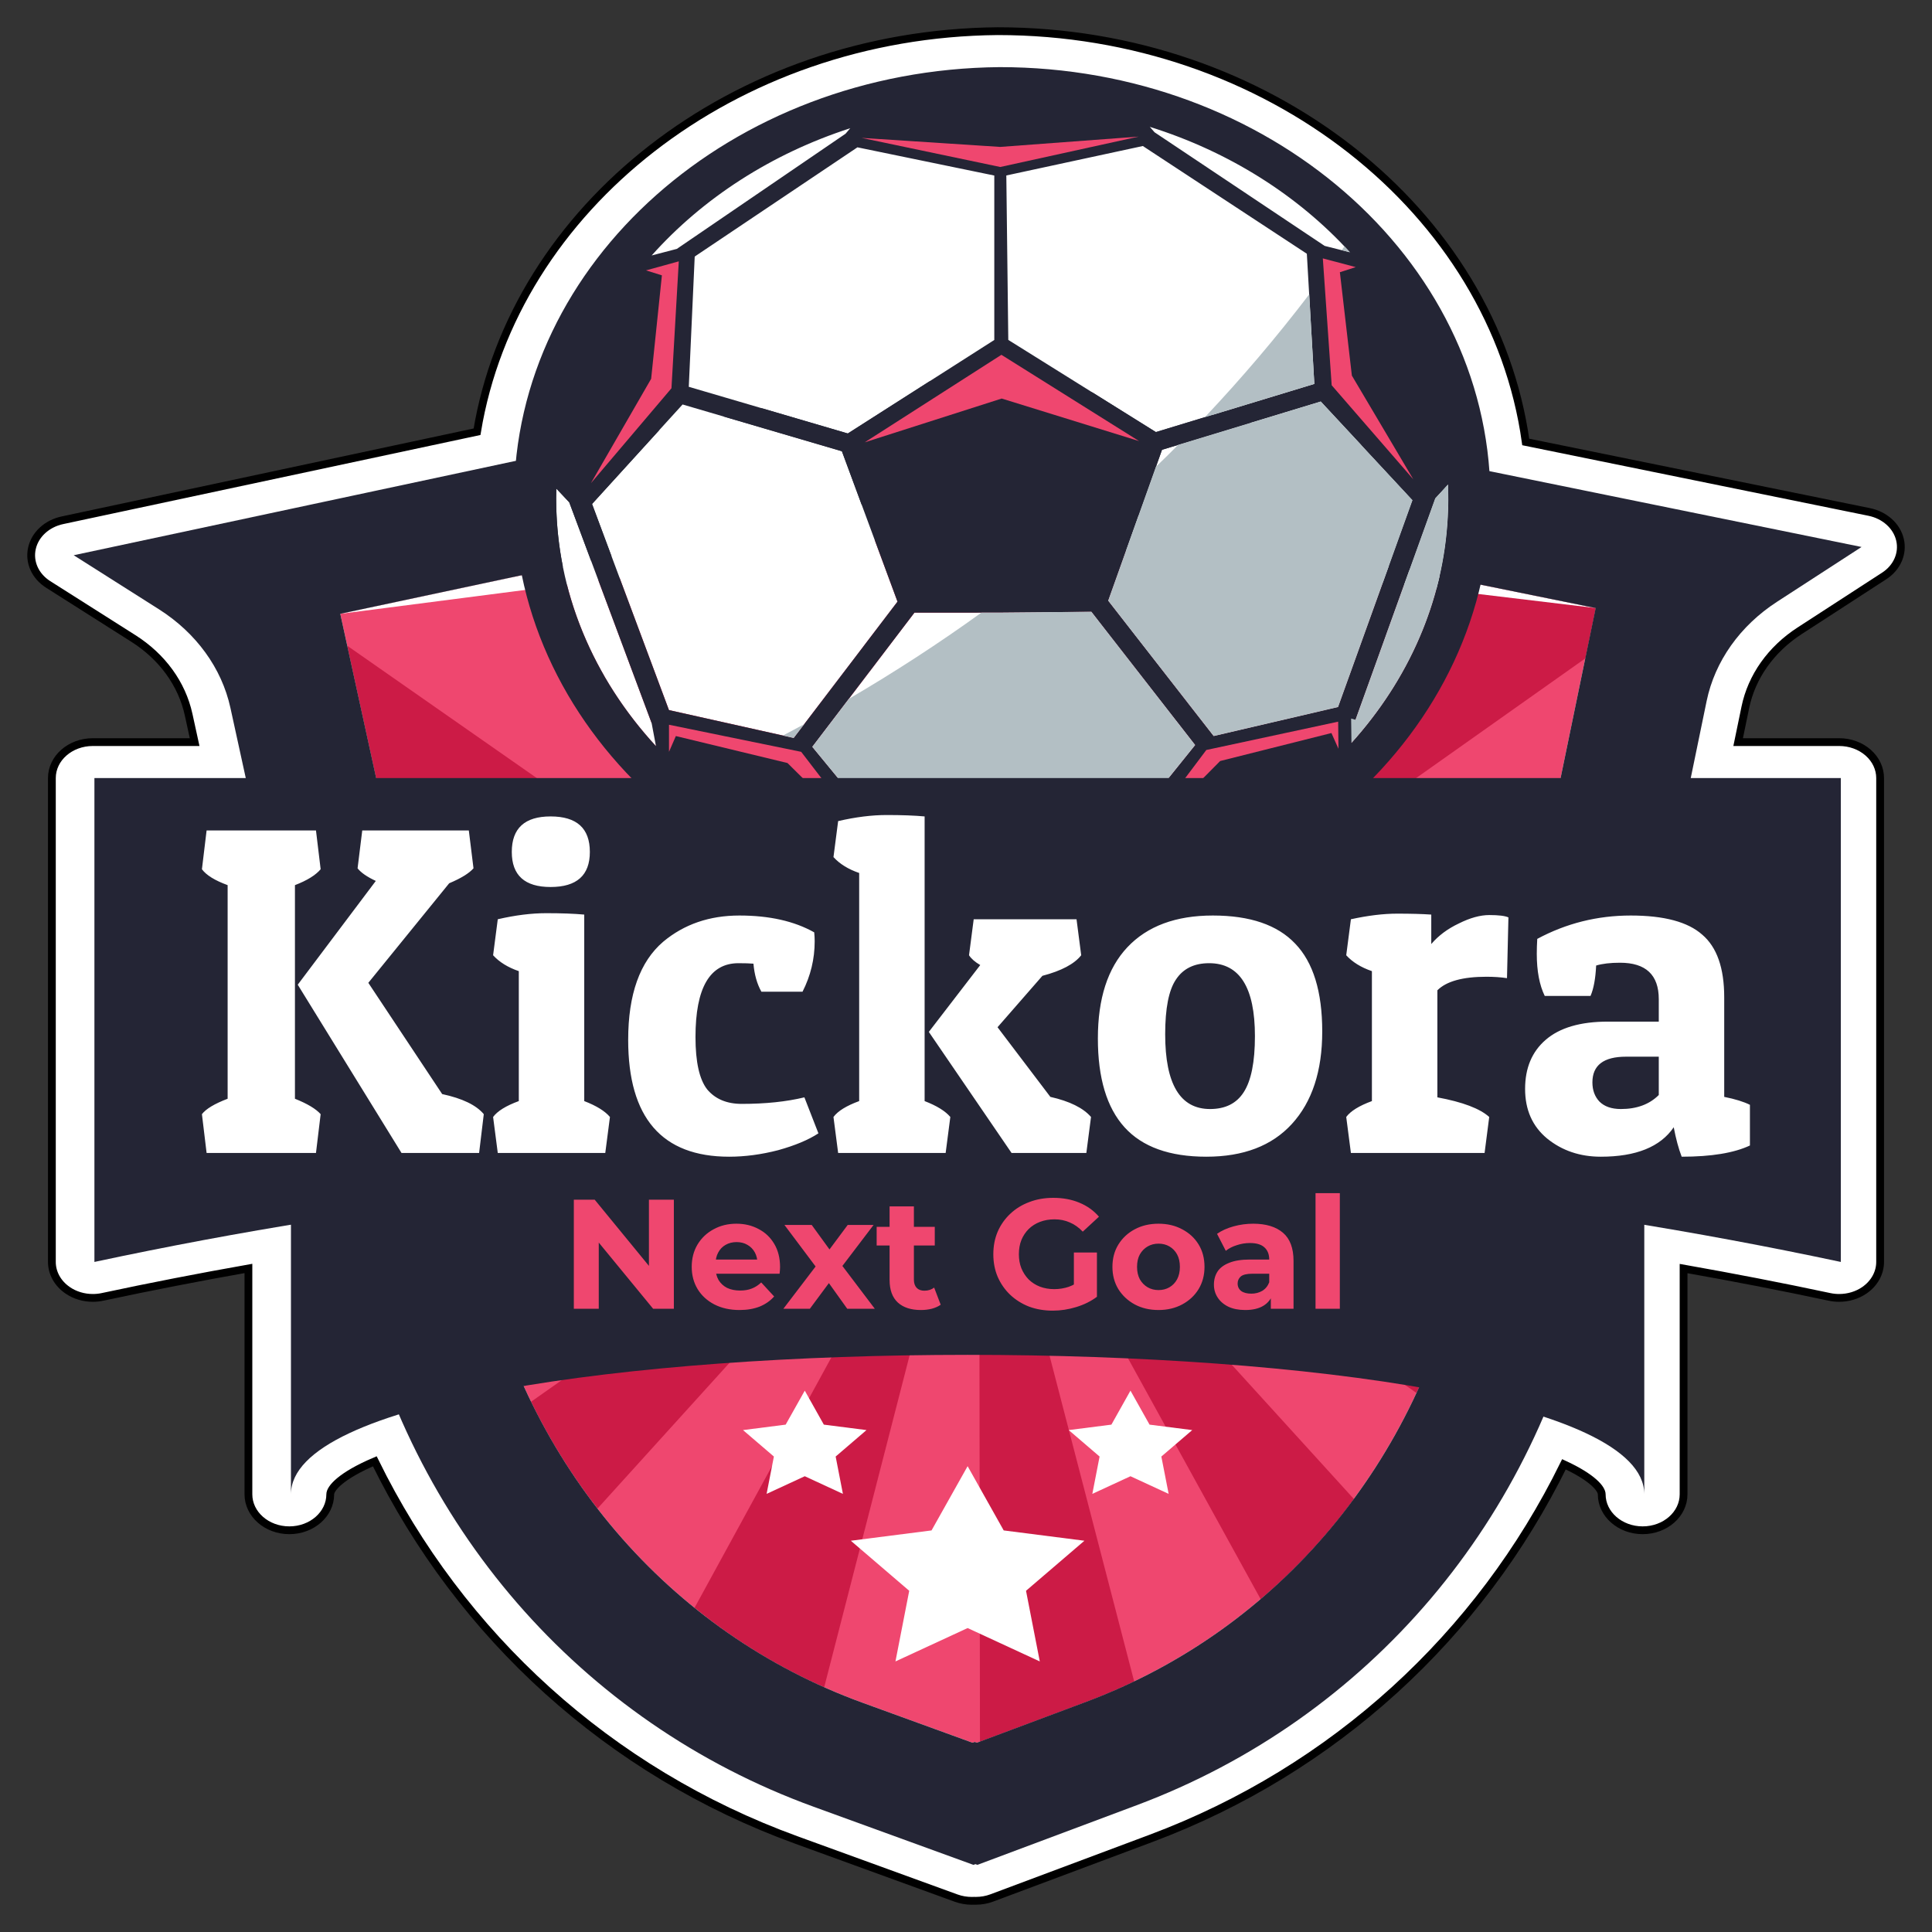 <?xml version="1.0" encoding="UTF-8"?>
<svg xmlns="http://www.w3.org/2000/svg" width="62" height="62" viewBox="0 0 62 62" fill="none">
  <rect x="0" y="0" width="62" height="62" fill="#333333" stroke="none"/>
  <path d="M60.973 17.32C60.869 16.878 60.483 16.531 59.983 16.429L48.962 14.183C47.933 6.778 40.701 1 32.015 1C23.532 1.077 16.492 6.67 15.309 13.855L2.003 16.696C1.505 16.802 1.123 17.154 1.025 17.596C0.926 18.038 1.129 18.49 1.545 18.754L4.28 20.489C5.207 21.077 5.837 21.945 6.053 22.932L6.246 23.815H2.978C2.253 23.815 1.665 24.331 1.665 24.969V40.497C1.665 40.851 1.85 41.186 2.167 41.404C2.4 41.566 2.687 41.651 2.978 41.651C3.082 41.651 3.186 41.641 3.288 41.619C4.846 41.286 6.408 40.983 7.972 40.706V47.954C7.972 48.591 8.56 49.108 9.285 49.108C10.01 49.108 10.598 48.591 10.598 47.954C10.598 47.771 10.921 47.367 12.028 46.895C14.777 52.5 19.559 56.868 25.555 59.047L30.686 60.913C30.847 60.971 31.017 61 31.188 61C31.211 61 31.235 60.999 31.258 60.998C31.277 60.999 31.296 60.999 31.315 60.999C31.49 60.999 31.665 60.969 31.829 60.907L36.938 58.995C42.811 56.797 47.486 52.492 50.189 46.991C51.121 47.421 51.401 47.783 51.401 47.954C51.401 48.591 51.99 49.108 52.715 49.108C53.44 49.108 54.028 48.591 54.028 47.954V40.709C55.592 40.986 57.154 41.287 58.713 41.619C58.815 41.641 58.919 41.651 59.022 41.651C59.313 41.651 59.6 41.566 59.834 41.404C60.15 41.185 60.335 40.851 60.335 40.497L60.335 24.969C60.335 24.663 60.197 24.369 59.95 24.153C59.704 23.936 59.37 23.815 59.022 23.815H55.779L56.009 22.702C56.213 21.713 56.832 20.839 57.753 20.242L60.467 18.482C60.879 18.215 61.077 17.761 60.973 17.32Z" fill="white" stroke="black" stroke-width="0.25"></path>
  <path d="M31.041 15.751L30.977 15.745C29.116 15.932 27.247 16.223 25.416 16.613L10.92 19.698L15.429 40.324C16.895 47.035 21.475 52.387 27.679 54.642L31.21 55.926L31.277 55.901H31.283L31.349 55.925L34.865 54.609C41.042 52.297 45.557 46.903 46.944 40.179L51.206 19.513L36.674 16.561C34.839 16.189 32.966 15.914 31.103 15.745L31.041 15.751Z" fill="#EF476F"></path>
  <path d="M31.358 15.771C31.273 15.761 31.188 15.751 31.103 15.744L31.04 15.751L30.977 15.747C29.503 15.893 28.023 16.108 26.563 16.385L31.012 33.379C31.144 33.355 31.272 33.341 31.415 33.341L31.358 15.771ZM36.675 16.561C36.495 16.524 36.314 16.488 36.13 16.454L31.821 33.377C31.941 33.401 32.056 33.437 32.169 33.483L40.906 17.42L36.675 16.561ZM21.773 17.389L16.497 18.511L30.341 33.671C30.445 33.599 30.555 33.536 30.67 33.488L21.773 17.389ZM46.183 18.492L32.497 33.666C32.604 33.74 32.703 33.825 32.791 33.921L50.876 21.127L51.208 19.513L46.183 18.492ZM11.146 20.724L12.496 26.904L29.845 34.217C29.9 34.116 29.971 34.017 30.053 33.926L11.146 20.724ZM32.996 34.205C33.051 34.302 33.092 34.405 33.119 34.511L48.772 31.325L49.646 27.08L32.996 34.205ZM13.458 31.304L14.239 34.885L29.683 34.87C29.683 34.745 29.697 34.629 29.727 34.514L13.458 31.304ZM33.166 34.87C33.166 34.995 33.149 35.113 33.122 35.224L47.38 38.07L48.046 34.839L33.166 34.87ZM29.727 35.224L14.965 38.203L15.428 40.325C15.519 40.734 15.62 41.141 15.735 41.541L29.848 35.53C29.796 35.434 29.752 35.33 29.727 35.224ZM32.999 35.53C32.944 35.629 32.876 35.725 32.796 35.814L45.454 44.7C45.956 43.626 46.364 42.497 46.676 41.321L32.999 35.53ZM30.059 35.821L17.045 44.982C17.642 46.206 18.357 47.352 19.176 48.409L30.349 36.074C30.24 35.999 30.144 35.913 30.059 35.821ZM32.503 36.072C32.399 36.144 32.283 36.209 32.163 36.26L40.454 51.316C41.569 50.369 42.572 49.29 43.446 48.103L32.503 36.072ZM30.672 36.255L22.291 51.592C23.552 52.616 24.946 53.476 26.45 54.143L31.026 36.363C30.905 36.339 30.785 36.303 30.672 36.255ZM31.826 36.363C31.7 36.387 31.566 36.401 31.423 36.401L31.448 55.889L34.865 54.61C35.388 54.415 35.898 54.196 36.396 53.957L31.826 36.363Z" fill="#CC1B46"></path>
  <path d="M51.208 19.513L36.676 17.772C34.84 17.401 32.966 17.126 31.103 16.955L31.04 16.962L30.977 16.958C29.116 17.143 27.248 17.435 25.418 17.825L10.921 19.698L25.418 16.613C27.248 16.223 29.116 15.932 30.977 15.746L31.04 15.751L31.103 15.744C32.966 15.915 34.84 16.189 36.676 16.56L51.208 19.513Z" fill="white"></path>
  <path d="M31.019 12.12L30.951 12.114L30.74 12.134C28.636 12.336 26.519 12.662 24.449 13.103L2.365 17.818L5.1 19.552C6.295 20.311 7.116 21.442 7.394 22.714L11.393 41.006C13.122 48.914 18.623 55.259 26.109 57.98L31.24 59.846L31.303 59.822L31.367 59.845L36.476 57.932C43.929 55.143 49.354 48.747 50.988 40.824L54.768 22.496C55.032 21.221 55.839 20.082 57.025 19.313L59.739 17.553L37.6 13.042C35.525 12.62 33.405 12.314 31.298 12.131L31.086 12.113L31.019 12.12ZM31.276 55.901L31.21 55.926L27.679 54.642C21.475 52.387 16.895 47.035 15.429 40.324L10.92 19.698L25.416 16.613C27.247 16.223 29.116 15.932 30.977 15.745L31.04 15.751L31.103 15.745C32.966 15.914 34.839 16.189 36.674 16.561L51.206 19.513L46.944 40.179C45.558 46.903 41.042 52.297 34.865 54.609L31.349 55.925L31.283 55.901H31.276Z" fill="#242535"></path>
  <path d="M52.767 47.953C52.767 41.987 9.337 41.987 9.337 47.953V34.885H52.767V47.953Z" fill="#242535"></path>
  <path d="M31.052 47.051L32.21 49.113L34.8 49.444L32.926 51.05L33.368 53.317L31.052 52.246L28.736 53.317L29.178 51.05L27.304 49.444L29.894 49.113L31.052 47.051Z" fill="white"></path>
  <path d="M25.826 44.627L26.438 45.718L27.807 45.893L26.817 46.742L27.05 47.94L25.826 47.374L24.601 47.94L24.835 46.742L23.844 45.893L25.213 45.718L25.826 44.627Z" fill="white"></path>
  <path d="M36.278 44.627L35.666 45.718L34.297 45.893L35.287 46.742L35.054 47.94L36.278 47.374L37.503 47.94L37.269 46.742L38.26 45.893L36.89 45.718L36.278 44.627Z" fill="white"></path>
  <path d="M21.051 23.162V23.945C19.212 21.949 18.049 19.453 17.872 16.729C17.856 16.487 17.848 16.242 17.848 15.996C17.848 15.889 17.849 15.784 17.852 15.678L18.268 16.12L18.703 17.286L20.911 23.203L21.051 23.162Z" fill="white"></path>
  <path d="M46.476 15.864C46.481 16.111 46.474 16.354 46.461 16.597C46.318 19.323 45.184 21.828 43.37 23.841L43.359 23.059L43.5 23.099L45.637 17.163L46.059 15.992L46.469 15.546C46.474 15.651 46.476 15.758 46.476 15.864Z" fill="white"></path>
  <path d="M28.802 19.308L27.942 20.436L25.808 23.238L25.469 23.682L25.125 23.604L21.468 22.787L19.618 17.832L19 16.173L21.905 12.98L27.017 14.481L28.802 19.308Z" fill="white"></path>
  <path d="M45.328 16.051L44.729 17.717L42.94 22.69L38.949 23.62L36.435 20.397L35.563 19.277L37.096 14.978L37.29 14.434L37.808 14.277L42.385 12.886L45.328 16.051Z" fill="white"></path>
  <path d="M22.104 12.413L27.207 13.911L31.907 10.91V5.633L27.516 4.728L22.294 8.233L22.104 12.413Z" fill="white"></path>
  <path d="M42.178 12.32L38.667 13.387L37.094 13.866L32.358 10.908L32.296 5.631L36.676 4.687L41.94 8.143L42.015 9.446L42.178 12.32Z" fill="white"></path>
  <path d="M27.136 4.291L27.285 4.115C24.752 4.934 22.551 6.363 20.913 8.198L21.721 7.987L27.136 4.291Z" fill="white"></path>
  <path d="M43.32 8.094L43.058 8.028L42.508 7.891L37.051 4.246L36.898 4.071C39.353 4.84 41.508 6.181 43.144 7.908C43.206 7.97 43.262 8.032 43.32 8.094Z" fill="white"></path>
  <path d="M38.353 23.909L35.402 27.579L32.233 27.583L29.063 27.61L26.067 23.967L27.241 22.427L28.706 20.5L29.347 19.659H32.185L35.023 19.632L35.674 20.467L38.353 23.909Z" fill="white"></path>
  <path d="M35.953 28.186C34.769 28.476 33.525 28.639 32.238 28.65C30.951 28.65 29.707 28.5 28.521 28.22L28.641 28.162L28.644 28.206L32.236 28.178L35.83 28.173V28.129L35.953 28.186Z" fill="white"></path>
  <path d="M32.08 2.154C23.472 2.232 16.496 8.411 16.496 15.996C16.496 23.629 23.561 29.839 32.245 29.839C40.929 29.759 47.919 23.484 47.828 15.852C47.738 8.268 40.689 2.153 32.08 2.154ZM31.908 5.633V10.91L27.207 13.911L22.104 12.413L22.294 8.233L27.516 4.728L31.908 5.633ZM36.675 4.686L41.938 8.143L42.178 12.32L37.093 13.866L32.357 10.908L32.294 5.631L36.675 4.686ZM27.285 4.115L27.135 4.291L21.721 7.987L20.913 8.198C22.551 6.363 24.752 4.934 27.285 4.115ZM43.319 8.095L42.509 7.891L37.051 4.245L36.899 4.071C39.442 4.867 41.66 6.275 43.319 8.095ZM21.051 23.945C19.049 21.771 17.847 19.005 17.847 15.996C17.847 15.89 17.849 15.784 17.852 15.678L18.268 16.119L20.911 23.202L21.051 23.945ZM43.5 23.099L46.058 15.992L46.469 15.546C46.474 15.652 46.477 15.758 46.478 15.864C46.514 18.872 45.345 21.649 43.369 23.842L43.5 23.099ZM21.467 22.788L18.999 16.173L21.905 12.98L27.018 14.481L28.802 19.307L25.47 23.682L21.467 22.788ZM38.947 23.62L35.564 19.276L37.29 14.434L42.384 12.886L45.328 16.052L42.939 22.688L38.947 23.62ZM32.238 28.651C30.953 28.651 29.706 28.5 28.52 28.221L28.642 28.206L32.236 28.176L35.829 28.173L35.952 28.187C34.769 28.477 33.524 28.639 32.238 28.651ZM32.232 27.582L29.063 27.609L26.067 23.966L29.346 19.659H32.185L35.023 19.633L38.354 23.909L35.401 27.58L32.232 27.582Z" fill="#242535"></path>
  <path d="M32.141 12.791L27.75 14.195L32.136 11.386L36.554 14.155L32.147 12.79L32.141 12.791Z" fill="#EF476F"></path>
  <path d="M32.1 5.359L27.648 4.425L32.096 4.715L36.54 4.384L32.1 5.359Z" fill="#EF476F"></path>
  <path d="M20.731 8.677L21.783 8.387L21.548 12.46L18.964 15.505L20.896 12.156L21.241 8.836L20.731 8.677Z" fill="#EF476F"></path>
  <path d="M43.507 8.572L42.451 8.292L42.735 12.363L45.355 15.383L43.383 12.053L42.998 8.736L43.507 8.572Z" fill="#EF476F"></path>
  <path d="M21.469 24.127V23.258L25.711 24.127L28.256 27.441L25.271 24.486L21.689 23.621L21.469 24.127Z" fill="#EF476F"></path>
  <path d="M42.953 24.029L42.943 23.159L38.712 24.068L36.206 27.404L39.156 24.422L42.727 23.524L42.953 24.029Z" fill="#EF476F"></path>
  <path d="M25.125 23.604C25.354 23.485 25.582 23.361 25.809 23.238L25.47 23.682L25.125 23.604Z" fill="#B3BFC4"></path>
  <path d="M35.83 28.129L35.953 28.186C34.769 28.476 33.525 28.639 32.238 28.65C30.951 28.65 29.707 28.5 28.521 28.22L28.641 28.162L28.644 28.206L32.236 28.178L35.83 28.173V28.129H35.83Z" fill="#B3BFC4"></path>
  <path d="M35.674 20.467L38.353 23.909L35.402 27.579L32.233 27.583L29.063 27.61L26.067 23.967L27.241 22.427C28.711 21.567 30.129 20.646 31.496 19.659H32.185L35.023 19.632L35.674 20.467Z" fill="#B3BFC4"></path>
  <path d="M42.178 12.32L38.667 13.387C39.841 12.143 40.957 10.831 42.015 9.446L42.178 12.32Z" fill="#B3BFC4"></path>
  <path d="M43.319 8.094L43.058 8.028C43.086 7.988 43.116 7.948 43.144 7.908C43.206 7.97 43.262 8.032 43.319 8.094Z" fill="#B3BFC4"></path>
  <path d="M44.729 17.717L42.94 22.69L38.949 23.62L36.435 20.397L35.563 19.277L37.096 14.978C37.335 14.748 37.574 14.514 37.808 14.277L42.385 12.886L45.328 16.051L44.729 17.717Z" fill="#B3BFC4"></path>
  <path d="M46.476 15.864C46.481 16.111 46.474 16.354 46.461 16.597C46.318 19.323 45.184 21.828 43.37 23.841L43.359 23.059L43.5 23.099L45.637 17.163L46.059 15.992L46.469 15.546C46.474 15.651 46.476 15.758 46.476 15.864Z" fill="#B3BFC4"></path>
  <path d="M59.074 40.497C40.347 36.512 21.666 36.515 3.03 40.497V24.969H59.074V40.497Z" fill="#242535"></path>
  <path d="M15.375 37H12.885L9.555 31.6L12.06 28.27C11.78 28.14 11.585 28.005 11.475 27.865L11.625 26.65H15.045L15.195 27.865C15.055 28.025 14.795 28.185 14.415 28.345L11.82 31.54L14.19 35.11C14.84 35.25 15.285 35.465 15.525 35.755L15.375 37ZM10.14 26.65L10.29 27.895C10.13 28.085 9.855 28.255 9.465 28.405V35.26C9.865 35.42 10.14 35.585 10.29 35.755L10.14 37H6.63L6.48 35.755C6.61 35.585 6.885 35.42 7.305 35.26V28.405C6.895 28.255 6.62 28.085 6.48 27.895L6.63 26.65H10.14ZM15.974 29.5C16.534 29.37 17.054 29.305 17.534 29.305C18.014 29.305 18.419 29.32 18.749 29.35V35.335C19.139 35.485 19.414 35.655 19.574 35.845L19.424 37H15.974L15.824 35.845C15.964 35.655 16.239 35.485 16.649 35.335V31.165C16.299 31.045 16.024 30.875 15.824 30.655L15.974 29.5ZM17.669 28.465C16.839 28.465 16.424 28.09 16.424 27.34C16.424 26.58 16.839 26.2 17.669 26.2C18.509 26.2 18.929 26.58 18.929 27.34C18.929 28.09 18.509 28.465 17.669 28.465ZM23.699 30.91C22.779 30.91 22.319 31.7 22.319 33.28C22.319 34.08 22.444 34.64 22.694 34.96C22.954 35.27 23.324 35.425 23.804 35.425C24.564 35.425 25.234 35.355 25.814 35.215L26.264 36.37C25.944 36.58 25.514 36.76 24.974 36.91C24.434 37.05 23.909 37.12 23.399 37.12C21.239 37.12 20.159 35.87 20.159 33.37C20.159 31.91 20.534 30.86 21.284 30.22C21.954 29.66 22.769 29.38 23.729 29.38C24.689 29.38 25.489 29.56 26.129 29.92C26.139 30.02 26.144 30.115 26.144 30.205C26.144 30.775 26.014 31.315 25.754 31.825H24.434C24.294 31.575 24.209 31.275 24.179 30.925C24.059 30.915 23.899 30.91 23.699 30.91ZM26.897 26.35C27.457 26.22 27.977 26.155 28.457 26.155C28.937 26.155 29.342 26.17 29.672 26.2V35.335C30.062 35.485 30.337 35.655 30.497 35.845L30.347 37H26.897L26.747 35.845C26.887 35.655 27.162 35.485 27.572 35.335V28.015C27.222 27.895 26.947 27.725 26.747 27.505L26.897 26.35ZM32.462 37L29.807 33.115L31.457 30.97C31.287 30.87 31.167 30.765 31.097 30.655L31.247 29.5H34.547L34.697 30.655C34.477 30.935 34.062 31.155 33.452 31.315L32.012 32.965L33.707 35.2C34.327 35.34 34.762 35.555 35.012 35.845L34.862 37H32.462ZM38.712 37.12C37.532 37.12 36.657 36.805 36.087 36.175C35.517 35.545 35.232 34.595 35.232 33.325C35.232 32.045 35.547 31.07 36.177 30.4C36.817 29.72 37.732 29.38 38.922 29.38C40.112 29.38 40.992 29.68 41.562 30.28C42.142 30.88 42.432 31.82 42.432 33.1C42.432 34.37 42.107 35.36 41.457 36.07C40.817 36.77 39.902 37.12 38.712 37.12ZM37.392 33.19C37.392 34.79 37.872 35.59 38.832 35.59C39.322 35.59 39.682 35.41 39.912 35.05C40.152 34.68 40.272 34.08 40.272 33.25C40.272 31.69 39.782 30.91 38.802 30.91C38.322 30.91 37.967 31.085 37.737 31.435C37.507 31.775 37.392 32.36 37.392 33.19ZM47.702 31.345C46.941 31.345 46.416 31.49 46.127 31.78V35.215C46.937 35.365 47.492 35.575 47.791 35.845L47.642 37H43.352L43.202 35.845C43.342 35.655 43.617 35.485 44.026 35.335V31.165C43.676 31.045 43.401 30.875 43.202 30.655L43.352 29.5C43.901 29.38 44.397 29.32 44.837 29.32C45.276 29.32 45.642 29.33 45.931 29.35V30.295C46.161 30.025 46.456 29.805 46.816 29.635C47.176 29.455 47.502 29.365 47.791 29.365C48.092 29.365 48.297 29.39 48.407 29.44L48.361 31.39C48.161 31.36 47.941 31.345 47.702 31.345ZM49.317 30.61C49.317 30.46 49.322 30.3 49.332 30.13C50.262 29.63 51.262 29.38 52.332 29.38C53.402 29.38 54.167 29.585 54.627 29.995C55.097 30.395 55.332 31.065 55.332 32.005V35.2C55.682 35.27 55.957 35.355 56.157 35.455V36.76C55.647 37 54.917 37.12 53.967 37.12C53.867 36.86 53.782 36.545 53.712 36.175C53.282 36.805 52.502 37.12 51.372 37.12C50.702 37.12 50.127 36.925 49.647 36.535C49.177 36.145 48.942 35.615 48.942 34.945C48.942 34.275 49.162 33.75 49.602 33.37C50.052 32.98 50.717 32.785 51.597 32.785H53.232V32.065C53.232 31.285 52.817 30.895 51.987 30.895C51.677 30.895 51.422 30.925 51.222 30.985C51.202 31.405 51.142 31.73 51.042 31.96H49.572C49.402 31.61 49.317 31.16 49.317 30.61ZM52.017 35.59C52.527 35.59 52.932 35.44 53.232 35.14V33.91H52.182C51.462 33.91 51.102 34.185 51.102 34.735C51.102 34.985 51.177 35.19 51.327 35.35C51.487 35.51 51.717 35.59 52.017 35.59Z" fill="white"></path>
  <path d="M18.415 42V38.5H19.085L21.15 41.02H20.825V38.5H21.625V42H20.96L18.89 39.48H19.215V42H18.415ZM23.733 42.04C23.426 42.04 23.156 41.98 22.923 41.86C22.693 41.74 22.515 41.577 22.388 41.37C22.261 41.16 22.198 40.922 22.198 40.655C22.198 40.385 22.26 40.147 22.383 39.94C22.51 39.73 22.681 39.567 22.898 39.45C23.115 39.33 23.36 39.27 23.633 39.27C23.896 39.27 24.133 39.327 24.343 39.44C24.556 39.55 24.725 39.71 24.848 39.92C24.971 40.127 25.033 40.375 25.033 40.665C25.033 40.695 25.031 40.73 25.028 40.77C25.025 40.807 25.021 40.842 25.018 40.875H22.833V40.42H24.608L24.308 40.555C24.308 40.415 24.28 40.293 24.223 40.19C24.166 40.087 24.088 40.007 23.988 39.95C23.888 39.89 23.771 39.86 23.638 39.86C23.505 39.86 23.386 39.89 23.283 39.95C23.183 40.007 23.105 40.088 23.048 40.195C22.991 40.298 22.963 40.422 22.963 40.565V40.685C22.963 40.832 22.995 40.962 23.058 41.075C23.125 41.185 23.216 41.27 23.333 41.33C23.453 41.387 23.593 41.415 23.753 41.415C23.896 41.415 24.021 41.393 24.128 41.35C24.238 41.307 24.338 41.242 24.428 41.155L24.843 41.605C24.72 41.745 24.565 41.853 24.378 41.93C24.191 42.003 23.976 42.04 23.733 42.04ZM25.139 42L26.344 40.42L26.329 40.85L25.174 39.31H26.049L26.779 40.315L26.449 40.325L27.204 39.31H28.034L26.874 40.835V40.415L28.074 42H27.189L26.424 40.93L26.749 40.975L25.989 42H25.139ZM29.553 42.04C29.236 42.04 28.989 41.96 28.813 41.8C28.636 41.637 28.548 41.395 28.548 41.075V38.715H29.328V41.065C29.328 41.178 29.358 41.267 29.418 41.33C29.478 41.39 29.559 41.42 29.663 41.42C29.786 41.42 29.891 41.387 29.978 41.32L30.188 41.87C30.108 41.927 30.011 41.97 29.898 42C29.788 42.027 29.673 42.04 29.553 42.04ZM28.133 39.97V39.37H29.998V39.97H28.133ZM33.787 42.06C33.51 42.06 33.255 42.017 33.022 41.93C32.792 41.84 32.59 41.713 32.417 41.55C32.247 41.387 32.113 41.195 32.017 40.975C31.923 40.755 31.877 40.513 31.877 40.25C31.877 39.987 31.923 39.745 32.017 39.525C32.113 39.305 32.248 39.113 32.422 38.95C32.595 38.787 32.798 38.662 33.032 38.575C33.265 38.485 33.522 38.44 33.802 38.44C34.112 38.44 34.39 38.492 34.637 38.595C34.887 38.698 35.097 38.848 35.267 39.045L34.747 39.525C34.62 39.392 34.482 39.293 34.332 39.23C34.182 39.163 34.018 39.13 33.842 39.13C33.672 39.13 33.517 39.157 33.377 39.21C33.237 39.263 33.115 39.34 33.012 39.44C32.912 39.54 32.833 39.658 32.777 39.795C32.723 39.932 32.697 40.083 32.697 40.25C32.697 40.413 32.723 40.563 32.777 40.7C32.833 40.837 32.912 40.957 33.012 41.06C33.115 41.16 33.235 41.237 33.372 41.29C33.512 41.343 33.665 41.37 33.832 41.37C33.992 41.37 34.147 41.345 34.297 41.295C34.45 41.242 34.598 41.153 34.742 41.03L35.202 41.615C35.012 41.758 34.79 41.868 34.537 41.945C34.287 42.022 34.037 42.06 33.787 42.06ZM34.462 41.51V40.195H35.202V41.615L34.462 41.51ZM37.179 42.04C36.892 42.04 36.637 41.98 36.414 41.86C36.194 41.74 36.019 41.577 35.889 41.37C35.762 41.16 35.699 40.922 35.699 40.655C35.699 40.385 35.762 40.147 35.889 39.94C36.019 39.73 36.194 39.567 36.414 39.45C36.637 39.33 36.892 39.27 37.179 39.27C37.462 39.27 37.716 39.33 37.939 39.45C38.162 39.567 38.337 39.728 38.464 39.935C38.591 40.142 38.654 40.382 38.654 40.655C38.654 40.922 38.591 41.16 38.464 41.37C38.337 41.577 38.162 41.74 37.939 41.86C37.716 41.98 37.462 42.04 37.179 42.04ZM37.179 41.4C37.309 41.4 37.426 41.37 37.529 41.31C37.632 41.25 37.714 41.165 37.774 41.055C37.834 40.942 37.864 40.808 37.864 40.655C37.864 40.498 37.834 40.365 37.774 40.255C37.714 40.145 37.632 40.06 37.529 40C37.426 39.94 37.309 39.91 37.179 39.91C37.049 39.91 36.932 39.94 36.829 40C36.726 40.06 36.642 40.145 36.579 40.255C36.519 40.365 36.489 40.498 36.489 40.655C36.489 40.808 36.519 40.942 36.579 41.055C36.642 41.165 36.726 41.25 36.829 41.31C36.932 41.37 37.049 41.4 37.179 41.4ZM40.782 42V41.475L40.731 41.36V40.42C40.731 40.253 40.68 40.123 40.577 40.03C40.477 39.937 40.322 39.89 40.111 39.89C39.968 39.89 39.827 39.913 39.687 39.96C39.55 40.003 39.433 40.063 39.337 40.14L39.056 39.595C39.203 39.492 39.38 39.412 39.587 39.355C39.793 39.298 40.003 39.27 40.217 39.27C40.627 39.27 40.945 39.367 41.172 39.56C41.398 39.753 41.511 40.055 41.511 40.465V42H40.782ZM39.962 42.04C39.752 42.04 39.572 42.005 39.422 41.935C39.272 41.862 39.157 41.763 39.077 41.64C38.996 41.517 38.956 41.378 38.956 41.225C38.956 41.065 38.995 40.925 39.072 40.805C39.151 40.685 39.276 40.592 39.447 40.525C39.617 40.455 39.838 40.42 40.111 40.42H40.827V40.875H40.197C40.013 40.875 39.886 40.905 39.816 40.965C39.75 41.025 39.717 41.1 39.717 41.19C39.717 41.29 39.755 41.37 39.831 41.43C39.911 41.487 40.02 41.515 40.157 41.515C40.286 41.515 40.403 41.485 40.507 41.425C40.61 41.362 40.685 41.27 40.731 41.15L40.852 41.51C40.795 41.683 40.691 41.815 40.541 41.905C40.392 41.995 40.198 42.04 39.962 42.04ZM42.217 42V38.29H42.997V42H42.217Z" fill="#EF476F"></path>
</svg>
